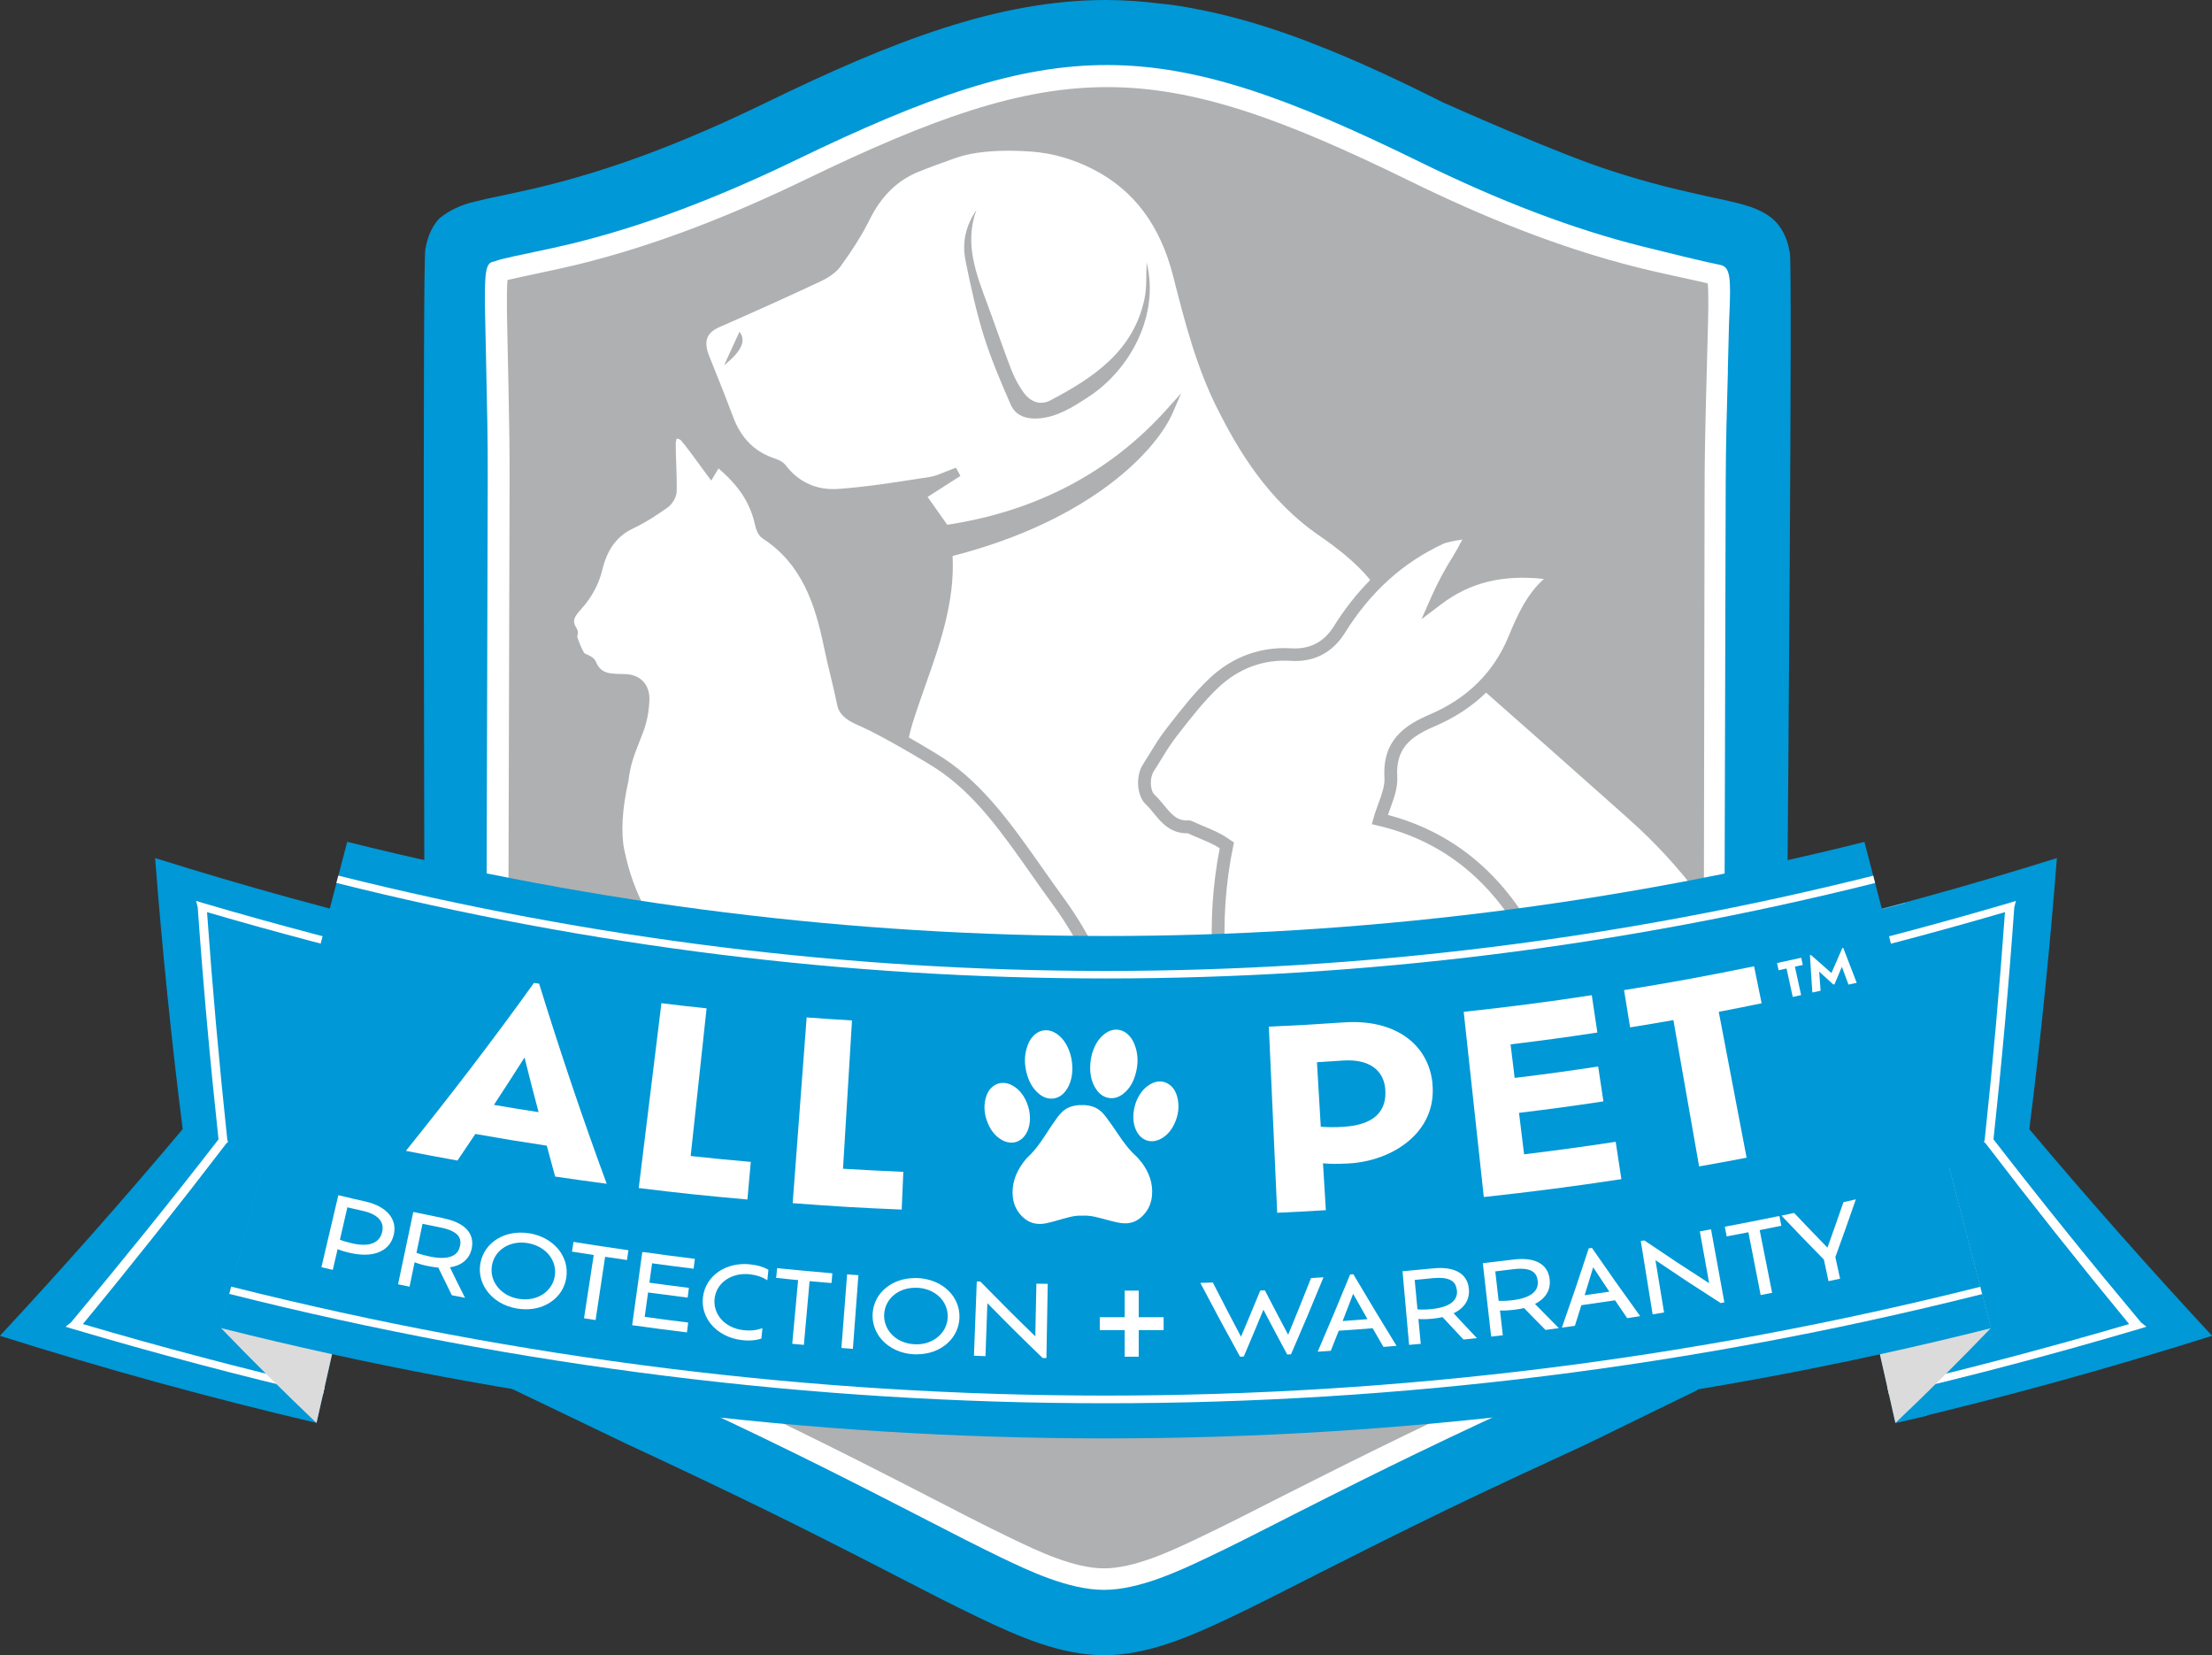 <?xml version="1.0" encoding="UTF-8"?><svg id="Layer_1" xmlns="http://www.w3.org/2000/svg" xmlns:xlink="http://www.w3.org/1999/xlink" viewBox="0 0 248.72 186.06"><rect x="0" y="0" width="248.72" height="186.06" fill="#333333" stroke="none"/><defs><style>.cls-1{fill:none;}.cls-2{clip-path:url(#clippath);}.cls-3{fill:#0098d6;}.cls-4{fill:#fff;}.cls-5{fill:#999ca5;}.cls-6{fill:#b0bac4;}.cls-7{fill:#aeb0b2;}.cls-8{fill:#dcdbdb;}.cls-9{clip-path:url(#clippath-1);}</style><clipPath id="clippath"><path class="cls-1" d="m24.84,149.28c3.5,3.63,7.09,7.2,10.75,10.68.85-3.74,1.27-5.61,2.11-9.35-2.88-6.44-5.59-12.96-8.12-19.54-1.58,6.07-3.16,12.14-4.75,18.21Z"/></clipPath><clipPath id="clippath-1"><path class="cls-1" d="m211.01,150.61c.85,3.74,1.27,5.61,2.11,9.35,3.66-3.47,7.25-7.04,10.75-10.68-1.58-6.07-3.16-12.14-4.75-18.21"/></clipPath></defs><path class="cls-3" d="m201.26,28.48c-.14-.86-.44-2.1-1.27-3.17,0,0,0,0,0,0-.09-.11-.18-.22-.28-.33-.34-.36-.72-.66-1.12-.91-.07-.03-.08-.04-.01,0-1.11-.69-2.36-1.02-3.13-1.22-.89-.23-1.75-.41-2.6-.59l-.33-.07c-.86-.18-2.77-.63-2.87-.65-.07-.02-.14-.04-.21-.05-.21-.05-.42-.09-.63-.14-1.98-.47-3.97-1.01-5.99-1.63-.02,0-.04-.01-.06-.02-.52-.16-1.04-.32-1.56-.49-5.99-1.89-18.93-7.69-18.93-7.69-4.58-2.3-8.78-4.26-12.73-5.87-.79-.32-1.56-.62-2.32-.91,0,0,0,0,0-.01-3.67-1.4-7.12-2.48-10.47-3.25h0c-1.01-.23-2-.43-2.99-.61-.07-.01-.14-.03-.21-.04-.76-.14-1.51-.24-2.26-.34-.26-.03-.51-.05-.77-.08C128.44.15,126.38,0,124.35,0c-12.05,0-23.99,4.61-38.21,11.53-9.59,4.67-17.87,7.74-26.05,9.65-1.24.29-2.48.55-3.72.82l-.3.06c-.85.18-1.73.36-2.61.59-1.63.36-2.97,1.01-4.05,1.9,0,0-.01.01-.02.02-1.06,1.13-1.41,2.54-1.57,3.5-.3,1.72-.11,68.73-.11,68.73.32.07.62.14.93.2.65.14,1.28.27,1.96.42l-.02,8.11c-.01,4.47-.13,16.75-.25,21.22-.09,3.21-.2,6.43-.2,9.64,0,3.53.08,7.99,1.92,11.13.89,1.52,4.92,8.32,4.92,8.32,1.53.72,12.1,5.82,13.63,6.54l.63.29c4.06,1.89,9.39,4.4,14.71,7,4.06,1.99,8.39,4.17,14.05,7.08l1.47.76c2.8,1.45,5.7,2.94,8.61,4.33,4.45,2.13,9.2,4.22,14.04,4.23,4.84.01,9.6-2.05,14.06-4.16,2.91-1.38,5.82-2.86,8.63-4.29l1.47-.75c3.83-1.94,8.89-4.49,14.09-7.01,5.33-2.58,10.69-5.05,14.75-6.92l.63-.29c1.53-.71,11.54-5.64,13.08-6.36,0,0,4.66-6.89,5.55-8.4,1.85-3.13,1.95-7.58,1.98-11.11.02-3.21-.07-6.43-.14-9.64-.1-4.47-.15-16.75-.13-21.22l.02-8.42c.7-.15,2.6-.57,2.9-.63,0,0,.56-66.68.26-68.4Z"/><path class="cls-4" d="m194.28,41.6c.05-1.7.09-3.4.13-5.11,0-.16.02-.43.03-.77.21-4.55.13-5.73-1.05-5.95-1.48-.28-6.38-1.48-8.76-2.08-7.78-1.95-15.98-5.07-25.07-9.53-29.41-14.42-40.54-14.45-70.03-.19-9.12,4.41-17.34,7.48-25.13,9.39-1.44.35-2.92.67-4.35.97-.77.16-1.54.33-2.31.49l-.12.03c-.51.11-1.44.31-2.07.55-.89.14-1.15.74-.99,6.71.03,1.7.07,3.41.11,5.11.09,4.17.19,8.48.17,12.74l-.14,51.16c-.01,4.44-.13,16.61-.25,20.94l-.05,1.78c-.07,2.47-.15,5.03-.14,7.54,0,2.81.01,7.05,1.56,9.69,1.69,2.89,5.99,5.07,8.88,6.54,2.79,1.42,5.67,2.76,8.46,4.05l1.54.72c4.28,2,9.34,4.37,14.43,6.87,4,1.96,8.25,4.11,13.78,6.95l1.48.76c2.68,1.38,5.45,2.81,8.21,4.14,3,1.44,7.54,3.61,11.5,3.62,3.96.01,8.51-2.14,11.52-3.56,2.77-1.31,5.54-2.72,8.21-4.08l1.51-.77c5.54-2.81,9.81-4.93,13.82-6.87,5.11-2.47,10.18-4.82,14.47-6.79l1.54-.71c2.79-1.28,5.68-2.61,8.51-4.03,2.86-1.43,7.18-3.59,8.88-6.47,1.56-2.63,1.59-6.88,1.61-9.68.02-2.5-.04-5.04-.1-7.49l-.04-1.83c-.09-4.32-.14-16.5-.13-20.94l.14-51.16c.01-4.26.13-8.57.25-12.74Z"/><path class="cls-7" d="m64.86,71.46h0s0,0,0,0Z"/><path class="cls-7" d="m172.55,154.49c-4.82,2.22-9.64,4.46-14.42,6.77-4.65,2.25-9.26,4.56-13.87,6.89-3.21,1.63-6.41,3.28-9.66,4.82-3.02,1.43-7.09,3.34-10.47,3.33-3.38,0-7.44-1.94-10.45-3.39-3.25-1.56-6.43-3.22-9.63-4.87-4.59-2.36-9.19-4.7-13.82-6.97-4.8-2.35-9.63-4.63-14.47-6.89l96.8.31Zm19.45-122.64c-.41-.11-.86-.2-1.21-.28-2.24-.5-4.49-.96-6.71-1.52-8.87-2.23-17.36-5.69-25.55-9.7-28.63-14.03-39.2-14.06-67.91-.19-8.22,3.97-16.73,7.38-25.61,9.56-2.23.54-4.48.99-6.72,1.48-.36.08-.8.17-1.22.27-.06.58-.06,1.24-.07,1.7-.01.96,0,1.92.02,2.88.11,5.97.29,11.93.28,17.9l-.14,51.16c0,.55,0,1.24,0,2.01,2.49,0,4.98.02,7.46.05,1-1.78,2.8-3.12,5.4-3.24,1.22-.06,2.44-.11,3.65-.15-.31-.41-.63-.81-.96-1.21-1.23-2.55-1.88-4.09-2.5-6.97-.41-1.9-.26-4.7.44-7.74.23-1.91.62-2.89,1.32-4.67l.33-.85c.42-1.08.67-2.33.72-3.61.04-.88-.21-1.61-.71-2.14-.5-.53-1.23-.81-2.11-.82h-.12c-1.65-.02-2.53-.09-3.07-1.37-.19-.46-.62-.65-.97-.81-.11-.05-.29-.13-.32-.15-.32-.48-.53-1.05-.75-1.67l-.07-.19s0-.02,0-.03c.06-.2.16-.56-.06-.91-.57-.89-.26-1.29.54-2.21.18-.2.36-.41.53-.63.86-1.11,1.5-2.43,1.8-3.7.58-2.39,1.67-3.85,3.54-4.73,1.38-.65,2.68-1.52,3.79-2.3.58-.41,1.04-1.2,1.05-1.86.02-.99-.02-1.99-.05-2.96-.03-.78-.06-1.56-.06-2.35,0-.21.05-.45.11-.6.16.02.38.1.45.17.69.81,1.32,1.68,1.99,2.6.26.36.52.72.8,1.09l.64.86.82-1.36c2.25,1.91,3.51,3.82,4.05,6.12.14.57.32,1.36.9,1.74,4.45,2.87,5.93,7.51,6.88,12.09.23,1.14.51,2.28.78,3.41.26,1.07.51,2.15.73,3.2.23,1.36,1.64,1.99,2.4,2.32l.24.11c2.26.98,7.37,4,8.55,4.78,4.3,2.83,7.38,7.22,10.64,11.86.74,1.05,1.48,2.11,2.24,3.14,1.16,1.58,2.13,3.1,2.93,4.58.57.06,1.15.12,1.72.19-.92-1.81-2.07-3.66-3.5-5.61-.75-1.03-1.49-2.08-2.22-3.12-3.2-4.55-6.5-9.25-11.03-12.23-.62-.41-2.19-1.36-3.91-2.34.11-.49.23-.99.39-1.51.45-1.46.98-2.94,1.48-4.37,1.63-4.61,3.31-9.37,3.05-14.52,15.77-4.05,22.97-12,24.75-16.09l.95-2.2-1.6,1.78c-6.37,7.11-14.68,11.48-24.7,13l-2.21-3.13,3.69-2.36-.5-.92-.31.11c-.29.11-.58.23-.87.34-.61.25-1.18.49-1.78.59l-1.05.16c-3,.47-6.11.95-9.18,1.18-2.43.18-4.49-.74-5.96-2.66-.33-.43-.9-.65-1.14-.73-2.3-.74-3.86-2.27-4.76-4.69-.67-1.79-1.39-3.6-2.09-5.34-.2-.51-.41-1.02-.61-1.52-.65-1.64-.31-2.61,1.15-3.25,3.92-1.71,7.74-3.44,11.36-5.13.72-.34,1.7-.91,2.29-1.73,1.43-1.98,2.46-3.64,3.24-5.22,1.31-2.64,3.1-4.4,5.48-5.37,1.27-.52,2.58-.99,3.88-1.45.64-.23,1.29-.43,1.96-.56,2.04-.39,4.36-.45,6.86-.27,2.37.17,4.69.84,6.92,1.97,4.62,2.36,7.58,6.31,9.04,12.07,1.27,4.98,2.57,10.13,5.01,14.96,2.27,4.5,5.61,10.18,11.38,14.15,1.8,1.24,4.07,2.93,5.76,5.01-1.51,1.52-2.88,3.26-4.11,5.23-1.1,1.76-2.72,2.58-4.77,2.45-3.45-.21-6.65.96-9.22,3.4-1.66,1.57-3.08,3.4-4.46,5.16l-.35.45c-.71.9-1.31,1.88-1.89,2.83-.25.41-.5.82-.76,1.22-.85,1.32-.68,3.54.33,4.48.31.29.59.63.89,1,.84,1.03,1.88,2.29,3.82,2.25.11.04.26.12.44.19.22.1.46.21.65.28l.25.11c.81.34,1.58.65,2.26,1.11-.79,4.02-1.06,8.14-.82,12.43.48.06.97.12,1.45.18-.27-4.44.02-8.66.87-12.79l.1-.47-.76-.52c-.81-.55-1.69-.91-2.54-1.27l-.25-.1c-.18-.07-.4-.18-.61-.27-.58-.26-.72-.33-.9-.33-.02,0-.04,0-.06,0-1.24.08-1.85-.61-2.77-1.73-.32-.39-.65-.79-1.03-1.14-.52-.48-.58-1.92-.1-2.65.27-.41.52-.83.78-1.25.56-.92,1.15-1.86,1.8-2.7l.35-.45c1.35-1.73,2.74-3.51,4.32-5,2.28-2.16,5.09-3.21,8.15-3.01,2.6.17,4.7-.92,6.08-3.13,2.91-4.67,6.59-7.97,11.16-10.07.35-.11.92-.28,2.06-.44-.28.55-.79,1.47-1.07,1.91-.94,1.48-1.77,3.07-2.4,4.49l-1.13,2.56,2.23-1.69c3.2-2.43,6.89-3.35,11.54-2.84-1.91,1.71-2.95,3.97-3.99,6.49-1.65,4-4.63,6.95-8.85,8.75-2.79,1.19-5.34,2.88-5.09,7.12.05.88-.3,1.86-.68,2.89-.19.53-.39,1.06-.54,1.6l-.2.72.73.17c6.91,1.62,12.33,5.8,16.12,12.42l1.25-.71c-3.86-6.75-9.34-11.09-16.29-12.92.09-.27.19-.53.28-.79.41-1.13.84-2.29.77-3.47-.19-3.19,1.41-4.51,4.22-5.71,2.25-.96,4.17-2.23,5.77-3.78,5.19,4.56,10.37,9.16,15.42,13.65l.72.65c2.86,2.54,5.38,5.3,7.61,8.22l.74.11.08-46.18c.02-5.97.24-11.93.38-17.9.02-.96.05-1.92.03-2.88,0-.46,0-1.13-.06-1.7Zm-83.43-2.52c.58,2.83,1.19,5.68,2.05,8.43.83,2.64,1.92,5.19,3.03,7.73.54,1.24,1.73,1.63,3.06,1.55,2.17-.14,3.94-1.29,5.67-2.42,4.62-3,8.04-9.11,6.55-15.12-.07,1.43.03,2.8-.24,4.09-1.24,5.88-5.73,8.86-10.57,11.41-1.18.62-2.3.17-3.1-.98-.55-.79-1.02-1.68-1.36-2.59-.91-2.37-1.73-4.79-2.61-7.17-1.28-3.45-2.65-6.87-1.26-10.65-1.21,1.75-1.64,3.69-1.22,5.71Zm-25.42,7.96c-.55,1.19-1.15,2.5-1.73,3.77,2.04-1.65,2.48-2.77,1.73-3.77Z"/><path class="cls-3" d="m17.45,96.46c10.12,3.18,20.28,5.98,30.6,8.41-4.15,18.36-8.3,36.72-12.46,55.08-12.01-2.81-23.84-6.07-35.6-9.79,7.05-7.58,13.89-15.31,20.55-23.23-1.28-10.14-2.31-20.29-3.1-30.48Z"/><path class="cls-3" d="m231.27,96.46c-10.12,3.18-20.28,5.98-30.6,8.41,4.15,18.36,8.3,36.72,12.46,55.08,12.01-2.81,23.84-6.07,35.6-9.79-7.04-7.58-13.88-15.31-20.55-23.23,1.28-10.14,2.31-20.29,3.1-30.48Z"/><path class="cls-4" d="m23.29,102.54c7.91,2.31,15.85,4.4,23.87,6.29.08-.33.11-.5.19-.83-8.26-1.95-16.42-4.11-24.56-6.5-.3-.09-.45-.14-.74-.23.07.29.11.43.18.72.62,8.72,1.4,17.4,2.34,26.09-5.4,6.97-10.93,13.81-16.59,20.58-.24.19-.37.29-.61.48.34.1.51.16.85.26,9.3,2.75,18.64,5.23,28.08,7.43.08-.33.11-.5.19-.83-9.13-2.13-18.17-4.51-27.17-7.16,5.5-6.67,10.87-13.43,16.13-20.3.08-.07.11-.1.19-.17-.03-.1-.05-.15-.08-.24-.91-8.52-1.67-17.04-2.28-25.59Z"/><path class="cls-4" d="m225.43,102.54c-7.91,2.31-15.85,4.4-23.87,6.29-.08-.33-.11-.5-.19-.83,8.26-1.95,16.42-4.11,24.56-6.5.3-.09.45-.14.74-.23-.07.29-.11.43-.18.72-.62,8.72-1.4,17.4-2.34,26.09,5.4,6.97,10.93,13.82,16.59,20.58.24.19.37.29.61.48-.34.1-.51.16-.85.26-9.3,2.75-18.63,5.23-28.08,7.43-.08-.33-.11-.5-.19-.83,9.13-2.13,18.17-4.52,27.17-7.16-5.5-6.67-10.87-13.43-16.13-20.3-.08-.07-.11-.1-.19-.17.03-.1.05-.15.08-.24.91-8.52,1.67-17.04,2.28-25.59Z"/><path class="cls-6" d="m211.6,102.17s0,.03,0,.05c1.04-.27,1.56-.41,2.61-.69,0-.02,0-.03-.01-.04-1.04.28-1.56.42-2.59.69Z"/><path class="cls-3" d="m221.2,154.74c-3.22.81-4.83,1.19-8.07,1.93,0,1.31,0,1.97,0,3.29,1.41-.32,2.12-.48,3.53-.81,1.84-1.75,2.75-2.63,4.55-4.4Z"/><path class="cls-5" d="m201.37,108c.04.17.06.25.09.42.04.17.06.25.09.42.14-.03.21-.05.35-.08-.07-.33-.11-.5-.18-.84-.14.03-.21.05-.36.08Z"/><g class="cls-2"><path class="cls-8" d="m22.87,156.86c2.24-8.6,4.48-17.19,6.72-25.79,4.74,1.24,7.12,1.81,11.89,2.89-1.96,8.66-3.92,17.33-5.88,25.99-5.11-1.15-7.65-1.77-12.73-3.1Z"/></g><g class="cls-9"><path class="cls-8" d="m219.13,131.07c2.24,8.6,4.48,17.19,6.72,25.79-5.08,1.32-7.62,1.94-12.73,3.1-1.96-8.66-3.92-17.33-5.88-25.99"/></g><path class="cls-3" d="m218.46,128.5c-2.63-10.11-5.27-20.22-7.9-30.32h0c-.31-1.18-.61-2.36-.92-3.54-56.41,14.11-114.2,14.1-170.6-.01-1.66,6.36-3.31,12.71-4.97,19.07-2.78,10.68-5.57,21.36-8.35,32.04h0c-.31,1.18-.62,2.36-.92,3.54,65.74,16.55,133.34,16.55,199.09.02-1.81-6.93-3.61-13.85-5.42-20.78Z"/><path class="cls-4" d="m222.88,145.47c-65.09,16.37-132.02,16.37-197.1-.02.09-.33.13-.49.21-.82,64.96,16.33,131.71,16.33,196.67.02.09.33.13.49.21.82ZM37.82,99.26c.09-.33.13-.5.22-.83,57.06,14.28,115.52,14.29,172.59.01.09.33.13.49.21.82-57.21,14.31-115.81,14.31-173.02-.01"/><path class="cls-4" d="m41.12,135.07c-1.17-.26-1.76-.4-2.93-.68l-.15-.03-1.9,8.09,1.28.3.54-2.33c.37.15.81.29,1.39.42,1.56.36,2.85.24,3.74-.33.63-.4,1.03-1,1.2-1.78.37-1.73-.85-3.13-3.18-3.66Zm-.31,1.05c1.65.37,2.42,1.2,2.17,2.32-.11.52-.37.91-.76,1.16-.59.37-1.47.43-2.61.17-.57-.13-1.01-.26-1.39-.41l.84-3.64c.66.15,1.04.24,1.75.4Z"/><path class="cls-4" d="m49.87,136.94c-1.3-.26-1.95-.4-3.25-.67l-.15-.03-1.68,7.98-.03.15,1.29.27.57-2.75c.41.17.9.31,1.5.43.44.09.82.14,1.16.17.58,1.2.89,1.82,1.49,3.04l.03.07,1.49.29-.14-.27c-.64-1.27-.97-1.94-1.56-3.16,1.36-.2,2.23-.96,2.46-2.16.32-1.68-.81-2.87-3.2-3.35Zm-.3,1.05c2.21.45,2.3,1.38,2.16,2.05-.09.45-.3.79-.64,1.02-.57.38-1.5.45-2.76.19h0c-.58-.12-1.07-.26-1.5-.42l.68-3.26c.78.16,1.22.25,2.05.42Z"/><path class="cls-4" d="m59.57,138.65c-2.73-.47-5.1.96-5.55,3.33-.2,1.06.04,2.13.67,3.04.75,1.08,1.96,1.82,3.41,2.07.35.06.7.09,1.04.09,1.07,0,2.07-.3,2.88-.88.9-.64,1.48-1.57,1.65-2.64.39-2.38-1.38-4.54-4.1-5.02Zm2.81,4.81c-.13.79-.57,1.48-1.23,1.96-.79.56-1.81.76-2.86.58-1.05-.18-1.93-.72-2.47-1.5-.47-.67-.64-1.47-.5-2.27.28-1.54,1.65-2.55,3.32-2.55.24,0,.49.02.74.07,2,.35,3.29,1.95,3,3.72Z"/><path class="cls-4" d="m64.64,139.62l-.15-.02-.18,1.1.15.02c.93.15,1.42.23,2.3.36l-1.07,6.96-.02.15.19.03c.37.06.57.09.96.15l.15.02,1.07-7.11c.88.13,1.38.2,2.31.34l.15.02.16-1.1-.15-.02c-2.42-.35-3.57-.52-5.87-.89Z"/><path class="cls-4" d="m72.37,140.77l-.15-.02-.96,6.92-.18,1.3.15.02c2.37.33,3.52.48,5.86.77l.15.02.14-1.11-.15-.02c-1.94-.24-2.9-.36-4.74-.62l.38-2.74c1.69.23,2.56.34,4.3.56l.15.02.14-1.1-.15-.02c-1.71-.21-2.59-.33-4.29-.56l.3-2.18c1.74.24,2.66.36,4.52.59l.15.02.14-1.11-.15-.02c-2.24-.28-3.33-.42-5.59-.74Z"/><path class="cls-4" d="m84.39,142.13c-2.77-.3-5.07,1.29-5.35,3.69-.13,1.06.18,2.12.86,2.98.81,1.02,2.12,1.7,3.57,1.85.25.03.49.04.71.04.5,0,.95-.07,1.34-.19l.09-.03.12-1.17-.22.07c-.56.19-1.18.24-1.89.16-1.09-.12-2.03-.6-2.63-1.35-.5-.63-.73-1.41-.64-2.21.19-1.63,1.64-2.75,3.46-2.75.16,0,.32,0,.48.03.7.07,1.29.25,1.79.55l.2.12.12-1.18-.09-.05c-.53-.29-1.17-.48-1.92-.55Z"/><path class="cls-4" d="m87.53,142.57l-.15-.02-.11,1.11h.15c.93.11,1.43.15,2.32.24l-.66,7.16,1.31.12.64-7.16c.89.08,1.38.12,2.32.2h.15s.09-1.1.09-1.1h-.15c-2.36-.21-3.52-.31-5.91-.55Z"/><polygon class="cls-4" points="94.62 151.38 94.61 151.53 95.9 151.63 96.52 143.35 95.25 143.25 94.62 151.38"/><path class="cls-4" d="m103.22,143.67c-.12,0-.23,0-.34,0-2.58,0-4.61,1.66-4.76,3.97-.07,1.07.29,2.12,1.02,2.95.87.98,2.15,1.57,3.61,1.65.12,0,.23,0,.35,0,1.33,0,2.54-.44,3.44-1.25.82-.74,1.29-1.74,1.34-2.81.11-2.42-1.89-4.35-4.64-4.51Zm-.31,1.09c.08,0,.17,0,.25,0,2.02.11,3.49,1.55,3.4,3.35-.04.8-.39,1.54-1,2.09-.71.64-1.69.98-2.76.91-1.06-.06-1.99-.48-2.62-1.2-.54-.61-.81-1.39-.76-2.2.11-1.72,1.59-2.95,3.49-2.95Z"/><path class="cls-4" d="m116.53,144.45c-.05,2.33-.07,3.55-.12,5.77-2.44-2.37-3.69-3.62-6.14-6.12l-.04-.04h-.4s-.32,8.34-.32,8.34l1.3.05.21-5.96c2.38,2.43,3.64,3.68,6.18,6.13l.04.04h.42s.15-8.34.15-8.34l-1.28-.02v.15Z"/><path class="cls-4" d="m148.82,143.58l-1.4.09-.04.09c-1,2.53-1.53,3.83-2.54,6.28-1.02-1.92-1.55-2.94-2.57-4.9l-.05-.09-.51.02-.04.09c-.87,2.11-1.31,3.17-2.13,5.1-1.25-2.36-1.89-3.59-3.12-6l-.04-.09-1.41.04.11.22c1.71,3.24,2.55,4.81,4.31,8l.05.08.41-.02.04-.09c.91-2.14,1.36-3.21,2.17-5.17,1,1.91,1.55,2.94,2.63,4.95l.05.08h.1c.09,0,.14,0,.23-.02h.09s.04-.09.04-.09c1.44-3.31,2.13-4.95,3.53-8.36l.09-.22Z"/><path class="cls-4" d="m152.23,143.32l-.05-.08-.37.03-.04.09c-1.38,3.37-2.07,5.01-3.51,8.36l-.1.23,1.47-.1.04-.09c.35-.87.53-1.33.86-2.17,1.51-.1,2.31-.16,3.81-.28.45.79.7,1.21,1.17,2.02l.05.08,1.47-.12-.13-.21c-1.88-3.06-2.8-4.58-4.68-7.76Zm1.53,4.97c-1.07.08-1.71.13-2.79.21.46-1.19.73-1.89,1.18-3.06.61,1.09.98,1.74,1.61,2.85Z"/><path class="cls-4" d="m163.44,147.63c1.24-.59,1.85-1.57,1.72-2.78-.18-1.7-1.61-2.51-4.02-2.27-1.31.13-1.97.19-3.29.31h-.15s.74,8.29.74,8.29l1.31-.12-.26-2.79c.44.04.95.03,1.55-.03.44-.04.82-.1,1.16-.18.9.97,1.38,1.48,2.31,2.47l.05.05,1.51-.16-.21-.22c-.98-1.03-1.49-1.58-2.41-2.57Zm.38-2.63c.05.46-.06.85-.32,1.17-.43.53-1.3.86-2.57.99-.59.06-1.1.07-1.55.03l-.31-3.31c.79-.07,1.24-.12,2.07-.2,2.24-.21,2.59.65,2.66,1.33Z"/><path class="cls-4" d="m172.59,146.58c1.23-.62,1.81-1.61,1.65-2.82-.22-1.69-1.67-2.47-4.08-2.17-1.31.16-1.97.24-3.28.39l-.15.02.92,8.1.02.15,1.31-.15-.32-2.79c.44.03.95,0,1.55-.07.44-.05.82-.12,1.15-.2.93.95,1.41,1.45,2.37,2.41l.05.05,1.5-.2-.22-.22c-1-1.01-1.53-1.54-2.47-2.51Zm.31-2.64c.06.46-.04.85-.29,1.17-.42.54-1.28.9-2.55,1.05-.58.07-1.1.09-1.55.07l-.38-3.31c.79-.09,1.24-.14,2.07-.25,2.23-.27,2.61.59,2.69,1.26Z"/><path class="cls-4" d="m179.06,140.36l-.05-.08-.37.05-.03.09c-1.13,3.45-1.7,5.14-2.91,8.59l-.08.23,1.46-.2.03-.09c.29-.9.43-1.36.7-2.23,1.5-.21,2.29-.33,3.79-.55.51.75.78,1.16,1.31,1.93l.05.08,1.46-.23-.14-.2c-2.14-2.96-3.16-4.41-5.23-7.4Zm1.89,4.84c-1.07.16-1.7.25-2.77.4.38-1.22.59-1.94.96-3.14.69,1.05,1.1,1.67,1.81,2.73Z"/><path class="cls-4" d="m191.13,138.42l1.05,5.83c-2.88-1.85-4.36-2.83-7.24-4.78l-.05-.03-.4.06,1.31,8.1.02.15,1.29-.21-.97-5.88c2.83,1.91,4.32,2.89,7.29,4.79l.05.03.41-.08-1.5-8.21-1.26.23Z"/><path class="cls-4" d="m199.93,136.72c-2.39.49-3.53.71-5.84,1.15l-.15.03.21,1.09.15-.03c.93-.17,1.41-.27,2.29-.44l1.35,6.91.03.15,1.29-.25-1.4-7.05c.88-.17,1.37-.27,2.29-.46l.15-.03-.22-1.09-.15.03Z"/><path class="cls-4" d="m208.68,134.82l-1.4.32-.03.08c-.72,2.07-1.08,3.11-1.77,5.03-1.43-1.47-2.19-2.26-3.69-3.84l-.06-.06-1.42.3.19.2c1.8,1.9,2.71,2.83,4.58,4.74l.52,2.43,1.3-.28-.53-2.43c.93-2.56,1.37-3.79,2.21-6.22l.09-.26Z"/><path class="cls-4" d="m61.49,128.79c-3.22-.49-4.83-.75-8.04-1.32-.8,1.2-1.2,1.8-2.01,2.99-2.32-.42-3.48-.63-5.8-1.09,4.96-6.17,9.79-12.45,14.4-18.88.23.04.35.06.58.09,2.34,7.56,4.86,15.07,7.6,22.49-2.32-.31-3.48-.47-5.8-.81-.38-1.39-.57-2.08-.94-3.47Zm-2.52-9.9c-1.36,2.13-2.04,3.19-3.43,5.31,2,.34,3.01.51,5.02.82-.65-2.45-.97-3.68-1.58-6.14Z"/><path class="cls-4" d="m84.42,130.61c-.15,1.69-.23,2.54-.38,4.23-4.9-.44-7.34-.69-12.22-1.29.85-6.93,1.7-13.86,2.55-20.78,2.03.25,3.05.37,5.08.58-.6,5.53-1.19,11.07-1.79,16.6,2.7.29,4.05.42,6.76.66Z"/><path class="cls-4" d="m101.57,131.73c-.07,1.7-.11,2.54-.18,4.24-4.91-.2-7.36-.35-12.26-.72.52-6.96,1.04-13.92,1.57-20.88,2.04.15,3.06.22,5.1.34-.34,5.56-.67,11.11-1.01,16.67,2.71.16,4.07.23,6.78.35Z"/><path class="cls-4" d="m161.06,121.78c.57,5.54-4.57,8.78-9.49,9.01-1.05.05-1.98.07-2.81-.02.13,2.11.19,3.16.32,5.27-2.19.13-3.28.19-5.47.29-.31-6.97-.63-13.95-.94-20.92,3.37-.15,5.05-.25,8.42-.48,5.73-.4,9.52,2.41,9.98,6.85Zm-5.3.64c-.16-1.95-1.61-3.42-4.79-3.2-1.16.08-1.73.12-2.89.19.17,2.9.26,4.35.43,7.25.79.06,1.67.07,2.63,0,3.58-.24,4.81-1.92,4.62-4.23Z"/><path class="cls-4" d="m181.67,128.35c.25,1.68.38,2.52.64,4.2-5.14.79-10.31,1.46-15.47,2.01-.75-6.94-1.51-13.88-2.26-20.82,4.81-.51,9.62-1.13,14.4-1.87.25,1.68.38,2.52.63,4.2-3.9.59-5.85.85-9.76,1.33.18,1.51.28,2.26.46,3.77,3.76-.46,5.64-.72,9.39-1.28.23,1.57.35,2.35.59,3.92-3.79.57-5.69.82-9.49,1.29.23,1.86.34,2.79.57,4.66,4.13-.51,6.19-.79,10.31-1.41Z"/><path class="cls-4" d="m188.16,114.67c-1.95.34-2.92.51-4.87.82-.27-1.68-.41-2.51-.68-4.19,4.89-.78,9.77-1.67,14.62-2.68.34,1.66.51,2.49.85,4.16-1.93.4-2.89.59-4.82.96,1.05,5.47,2.09,10.93,3.13,16.4-2.13.41-3.2.6-5.34.98-.96-5.48-1.93-10.96-2.89-16.44Z"/><path class="cls-4" d="m200.88,108.87l-.89.2-.18-.81,2.72-.6.18.81-.89.19.7,3.2-.94.21-.7-3.2Z"/><path class="cls-4" d="m207.85,110.69l-.75-2.01-.82,1.96-.14.03-1.59-1.45.16,2.15-.93.2-.27-4.19.11-.03,2.31,2.03,1.22-2.8.11-.02,1.51,3.92-.93.2Z"/><path class="cls-4" d="m116.86,122.99c.51.4,1.08.6,1.73.47.6-.13,1.02-.5,1.35-.99.48-.74.63-1.56.64-2.36-.01-.76-.13-1.43-.39-2.07-.3-.75-.73-1.4-1.42-1.86-.78-.52-1.66-.49-2.35.06-.4.32-.67.74-.85,1.21-.45,1.17-.41,2.35-.03,3.53.25.79.67,1.49,1.33,2.01Z"/><path class="cls-4" d="m115.46,127.29c.26-.51.35-1.06.35-1.57,0-.62-.12-1.18-.33-1.71-.33-.81-.81-1.5-1.57-1.95-.79-.47-1.64-.44-2.28.08-.42.34-.66.79-.8,1.31-.28,1.07-.11,2.1.37,3.09.33.68.8,1.24,1.46,1.61,1.09.61,2.22.26,2.79-.85Z"/><path class="cls-4" d="m128.31,130.62c-.19-.25-.39-.5-.62-.71-.79-.72-1.41-1.58-2-2.46-.44-.65-.88-1.3-1.36-1.93-.38-.5-.86-.94-1.48-1.13-.42-.13-.84-.19-1.23-.16-.4-.02-.81.04-1.23.18-.62.2-1.08.64-1.46,1.15-.47.63-.91,1.29-1.33,1.95-.58.89-1.18,1.76-1.96,2.49-.23.21-.43.46-.61.71-.83,1.14-1.3,2.4-1.15,3.84.1.95.52,1.75,1.24,2.37.74.64,1.6.78,2.52.59.64-.13,1.26-.33,1.88-.5.55-.15,1.09-.31,1.67-.35.17-.01.34,0,.51,0h0s.01,0,.02,0c0,0,.01,0,.02,0h0c.17-.01.34-.01.51,0,.57.03,1.12.18,1.67.32.63.17,1.25.35,1.89.47.92.18,1.79.03,2.51-.62.72-.64,1.11-1.44,1.21-2.39.14-1.44-.35-2.69-1.2-3.83Z"/><path class="cls-4" d="m126.34,122.92c-.5.41-1.07.62-1.73.49-.6-.12-1.03-.48-1.36-.97-.49-.73-.66-1.55-.67-2.35,0-.76.11-1.43.36-2.08.29-.75.71-1.41,1.39-1.88.77-.53,1.65-.52,2.35.03.41.32.68.73.87,1.2.47,1.16.45,2.35.09,3.53-.24.79-.64,1.5-1.3,2.03Z"/><path class="cls-4" d="m127.81,127.19c-.27-.51-.37-1.05-.38-1.57,0-.62.1-1.18.3-1.72.31-.81.79-1.51,1.54-1.98.78-.49,1.63-.47,2.28.05.42.33.67.78.81,1.29.29,1.07.15,2.1-.32,3.09-.32.68-.78,1.25-1.44,1.63-1.08.62-2.22.29-2.8-.81Z"/><path class="cls-4" d="m130.84,149.52h-2.8v2.99h-1.58v-2.99h-2.8v-1.45h2.8v-2.99h1.58v2.99h2.8v1.45Z"/></svg>